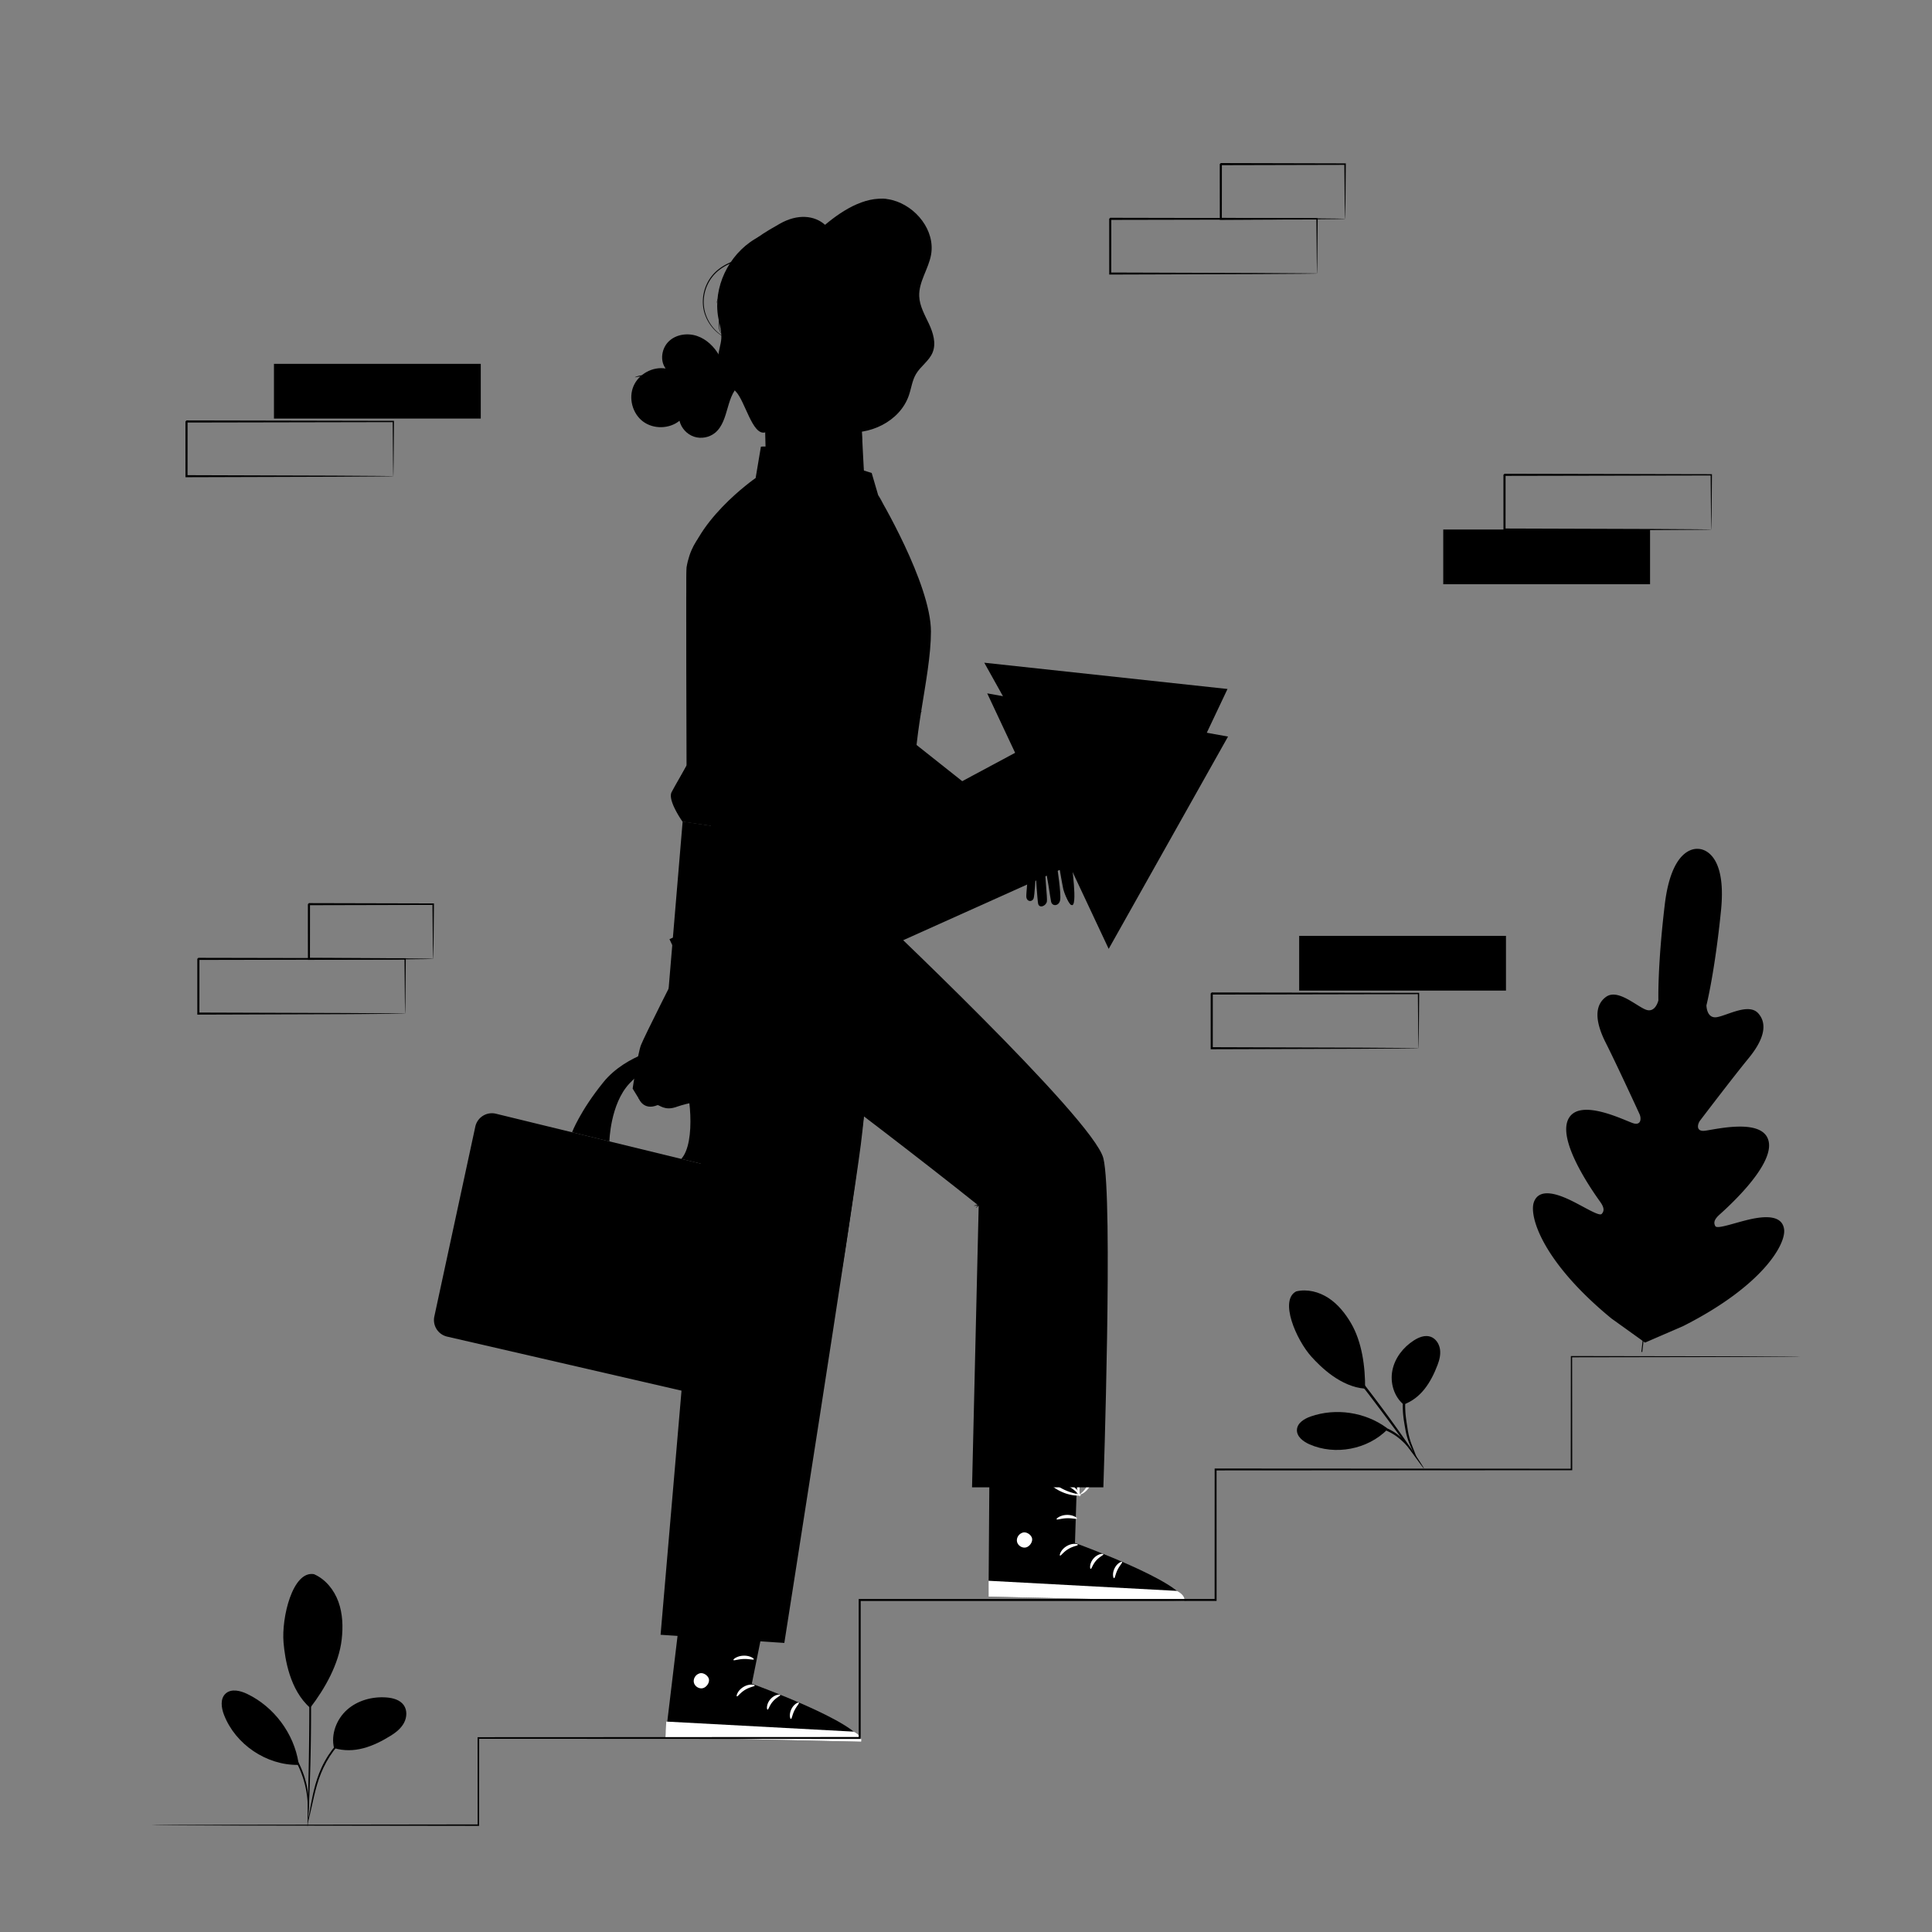 <?xml version="1.0" encoding="UTF-8"?>
<svg xmlns="http://www.w3.org/2000/svg" width="450" height="450" fill="none">
  <rect width="100%" height="100%" fill="#808080" stroke="none"/>
  <path d="M350.771 217.984h-48.168v12.744h48.168v-12.744z" fill="#EBEBEB" style="fill:color(display-p3 .922 .922 .922);fill-opacity:1"></path>
  <path d="M330.403 244.149a1.502 1.502 0 0 1-.015-.231l-.016-.653-.036-2.508-.082-9.35.149.15-48.165.096c.109-.109-.248.245.243-.245v3.26l-.001 3.216-.004 6.267-.24-.24 34.326.109 10.132.068 2.74.032.716.015c.162.004.249.009.253.014.005.006-.07.01-.223.016l-.687.015-2.688.031-10.077.069-34.493.109-.24.001v-.241l-.004-6.267-.001-3.216v-3.26c.492-.491.138-.136.249-.245 19.675.039 37.167.073 48.165.096h.15l-.001.149-.082 9.439-.036 2.474-.016.627c-.006.14-.011.209-.016.203z" fill="#E0E0E0" style="fill:color(display-p3 .878 .878 .878);fill-opacity:1"></path>
  <path d="M111.979 84.75H63.811v12.743h48.168V84.749z" fill="#F5F5F5" style="fill:color(display-p3 .961 .961 .961);fill-opacity:1"></path>
  <path d="M91.61 110.914a1.49 1.49 0 0 1-.014-.231l-.016-.653-.036-2.508-.082-9.35.149.15-48.165.096c.108-.11-.248.244.242-.245v3.259l-.001 3.216-.005 6.267-.24-.24 34.326.109 10.132.068 2.74.032.716.015c.164.005.25.01.255.015.005.006-.07.011-.223.016l-.688.015-2.688.031-10.077.069-34.493.109-.24.001v-.242l-.005-6.267v-6.475c.49-.491.137-.136.248-.246l48.165.097h.15v.15l-.083 9.437-.036 2.475-.016.627a.955.955 0 0 1-.014.203zM384.329 123.337h-48.168v12.742h48.168v-12.742z" fill="#E0E0E0" style="fill:color(display-p3 .878 .878 .878);fill-opacity:1"></path>
  <path d="M398.593 123.337a1.535 1.535 0 0 1-.015-.231l-.015-.654-.036-2.507-.083-9.349.149.149-48.165.096c.109-.109-.247.245.243-.245v3.259l-.001 3.216-.004 6.268-.241-.241a497351 497351 0 0 0 34.326.109l10.133.069 2.739.031.717.015c.163.004.248.009.253.015.006.005-.07.01-.223.015l-.687.015-2.688.032-10.076.068-34.494.109-.24.001v-.241a12473.9 12473.9 0 0 1-.004-6.268l-.001-3.215V110.594c.491-.492.137-.136.248-.246l48.165.096h.151l-.001.15-.083 9.438-.036 2.474-.015.627a.974.974 0 0 1-.016.204zM306.763 63.712a1.707 1.707 0 0 1-.015-.231 607.81 607.81 0 0 1-.015-.654l-.036-2.507-.083-9.35.149.15-48.165.096c.109-.109-.248.245.243-.245v3.259l-.001 3.216-.004 6.268-.24-.24 34.326.108 10.132.069 2.74.031.716.015c.162.004.249.01.253.015.006.005-.07.01-.223.015l-.688.016-2.688.031-10.076.068-34.494.11h-.24v-.241l-.004-6.268-.001-3.215V50.97c.491-.492.137-.136.248-.246l48.165.096h.151l-.001.15a33483.2 33483.2 0 0 1-.083 9.438l-.036 2.474-.015.627c-.005.139-.009.207-.015.203z" fill="#E0E0E0" style="fill:color(display-p3 .878 .878 .878);fill-opacity:1"></path>
  <path d="M313.294 50.969a1.309 1.309 0 0 1-.018-.242l-.019-.675-.044-2.555-.095-9.27.176.176-28.939.07c-.22.218.296-.3.243-.245v1.665l-.001 1.653-.001 3.243-.009 6.179-.233-.233 20.702.11 6.031.065 1.626.03c.372.01.571.019.581.029.01.01-.17.019-.526.029l-1.577.03c-1.438.015-3.457.036-5.978.064l-20.86.11-.233.002v-.235a57754.876 57754.876 0 0 1-.012-9.422l-.001-1.653V38.227c-.054.053.466-.466.247-.246l28.939.07h.178l-.002.176-.094 9.378-.044 2.515c-.013.569-.025.861-.037.849z" fill="#E0E0E0" style="fill:color(display-p3 .878 .878 .878);fill-opacity:1"></path>
  <path d="M94.367 236.083a1.512 1.512 0 0 1-.016-.232l-.015-.653-.036-2.508-.083-9.349.15.15-48.165.096c.11-.109-.247.245.243-.245v6.475l-.005 6.267-.24-.24 34.326.109 10.132.068 2.74.032.716.015c.162.004.247.009.253.015.005.005-.07.01-.223.015l-.688.015-2.688.032-10.077.068-34.493.109-.24.001v-.241l-.004-6.268V223.339c.49-.491.137-.135.248-.245l48.164.096h.15v.149l-.084 9.439-.035 2.474-.016.627c-.004.14-.009.208-.014.204z" fill="#EBEBEB" style="fill:color(display-p3 .922 .922 .922);fill-opacity:1"></path>
  <path d="M100.898 223.339a1.308 1.308 0 0 1-.018-.243l-.019-.675-.044-2.555-.095-9.27.176.177-28.938.069c-.221.219.296-.299.243-.244V213.916l-.002 3.244-.01 6.179-.232-.234 20.702.111 6.031.065 1.626.03c.371.01.57.019.58.028.01.01-.17.019-.526.029l-1.577.03-5.978.065-20.86.11-.233.001v-.235l-.01-6.178-.001-3.244-.001-1.652v-1.666c-.054.052.465-.466.248-.247l28.938.07.178.001-.002.176-.094 9.377-.044 2.516c-.015.568-.026.86-.038.847zM395.793 197.751s-6.315-1.489-8.035 12.939c-1.719 14.428-1.486 22.298-1.486 22.298s-.699 3.149-3.06 2.128c-2.361-1.02-6.493-4.858-9.152-2.914-2.757 2.016-2.506 5.829-.058 10.668 2.448 4.838 7.424 15.636 7.869 16.614.439.96.409 2.623-1.311 2.186-1.72-.438-12.855-6.326-15.332-.874-2.477 5.45 6.559 17.809 7.521 19.179.962 1.37.903 2.127.32 2.769-.583.642-4.139-1.69-7.374-3.235-3.236-1.545-7.258-2.77-8.424.495-1.166 3.265 1.982 13.875 18.042 27.078l7.843 5.631 8.901-3.849c18.546-9.398 23.924-19.07 23.496-22.51-.429-3.44-4.621-3.12-8.115-2.315-3.493.805-7.471 2.308-7.901 1.555-.43-.752-.322-1.505.915-2.633 1.236-1.129 12.742-11.228 11.508-17.087-1.234-5.859-13.381-2.531-15.155-2.478-1.774.053-1.442-1.577-.806-2.419.648-.858 7.851-10.316 11.293-14.507 3.441-4.191 4.515-7.859 2.261-10.426-2.173-2.475-7.04.373-9.567.856-2.526.482-2.525-2.743-2.525-2.743s1.938-7.631 3.395-22.087c1.457-14.457-5.194-14.342-5.194-14.342" fill="#EBEBEB" style="fill:color(display-p3 .922 .922 .922);fill-opacity:1"></path>
  <path d="M382.307 314.876c1.111-10.613 3.404-29.444 5.289-45.62 1.884-16.171 3.577-30.814 4.742-41.421l1.367-12.562.375-3.416.104-.887c.025-.2.046-.302.046-.302s0 .104-.015.305l-.076.89-.319 3.422c-.279 2.97-.714 7.266-1.272 12.573-1.113 10.612-2.771 25.261-4.655 41.432-1.885 16.177-4.211 35.002-5.377 45.608" fill="#E0E0E0" style="fill:color(display-p3 .878 .878 .878);fill-opacity:1"></path>
  <path d="M379.623 237.803c.017-.011.177.178.454.531.279.351.666.873 1.14 1.521a154.18 154.18 0 0 1 3.552 5.161l3.441 5.233 1.052 1.578c.25.372.381.583.364.596-.016.013-.179-.175-.459-.527a42.042 42.042 0 0 1-1.132-1.528c-.93-1.306-2.164-3.148-3.515-5.186l-3.477-5.206-1.06-1.574c-.248-.374-.376-.586-.36-.599zM390.518 252.277c-.049-.066 3.6-2.825 8.148-6.16 4.551-3.337 8.278-5.986 8.327-5.92.049.067-3.599 2.825-8.15 6.161-4.548 3.336-8.277 5.986-8.325 5.919zM386.504 276.985c-.007-.02.228-.117.657-.277l1.82-.664a152.747 152.747 0 0 0 5.959-2.298 148.868 148.868 0 0 0 5.852-2.562l1.76-.81c.417-.189.652-.285.662-.266.009.019-.208.149-.609.371-.402.221-.988.53-1.721.896a85.44 85.44 0 0 1-5.83 2.647 87.894 87.894 0 0 1-6.003 2.221c-.78.253-1.413.45-1.854.574-.441.127-.687.188-.693.168zM373.768 266.062c.014-.017.206.118.542.376l1.405 1.111c1.178.949 2.792 2.276 4.562 3.755a344.882 344.882 0 0 1 4.506 3.823l1.344 1.186c.313.285.48.45.466.466-.013.015-.205-.119-.541-.376l-1.404-1.112a333.933 333.933 0 0 1-4.563-3.756 345.868 345.868 0 0 1-4.506-3.822l-1.344-1.185c-.314-.285-.48-.45-.467-.466zM367.453 287.423c.014-.016.258.159.688.489l1.805 1.418a564.025 564.025 0 0 1 5.884 4.767 580.444 580.444 0 0 1 5.831 4.834c.703.603 1.29 1.104 1.745 1.493.407.357.627.562.613.578-.013.017-.257-.158-.687-.488l-1.806-1.419a580.522 580.522 0 0 1-5.886-4.767 586.85 586.85 0 0 1-5.829-4.835l-1.745-1.492c-.407-.356-.625-.562-.613-.578zM383.716 300.566c-.007-.02.286-.151.823-.372l2.278-.923a251.25 251.25 0 0 0 7.466-3.158 247.773 247.773 0 0 0 7.353-3.415l2.214-1.068c.524-.251.818-.38.828-.362.009.019-.267.183-.775.465a74.88 74.88 0 0 1-2.173 1.154 139.816 139.816 0 0 1-7.326 3.499 141.705 141.705 0 0 1-7.509 3.082c-.973.363-1.763.65-2.314.835-.55.188-.858.282-.865.263z" fill="#E0E0E0" style="fill:color(display-p3 .878 .878 .878);fill-opacity:1"></path>
  <path d="M301.921 300.788c2.558-.612 5.317.105 7.516 1.549s3.887 3.558 5.221 5.825c2.579 4.387 3.349 10.195 3.302 15.285-5.637-.414-10.315-5.009-12.542-7.488-3.519-3.921-7.499-13.143-3.497-15.171zM326.931 327.145c-2.261-1.875-3.195-5.096-2.614-7.977.579-2.881 2.533-5.384 5.01-6.964 1.145-.731 2.553-1.295 3.843-.869 1.206.398 2.015 1.61 2.221 2.864.206 1.254-.102 2.538-.557 3.724-1.559 4.067-3.814 7.717-7.903 9.222z" fill="#F5F5F5" style="fill:color(display-p3 .961 .961 .961);fill-opacity:1"></path>
  <path d="M329.929 339.524c-.063.026-.685-1.091-1.532-2.996-.424-.953-.802-2.169-1.045-3.526-.234-1.354-.524-2.839-.595-4.448-.175-3.208.53-6.118 1.459-8.001a12.05 12.05 0 0 1 1.303-2.11c.376-.45.604-.678.632-.655.083.062-.76 1.049-1.568 2.931-.809 1.871-1.427 4.686-1.258 7.807.068 1.551.339 3.037.544 4.382.213 1.345.533 2.509.903 3.47.741 1.921 1.239 3.112 1.157 3.146z" fill="#E0E0E0" style="fill:color(display-p3 .878 .878 .878);fill-opacity:1"></path>
  <path d="M305.573 307.543c.03-.025.439.423 1.153 1.252.713.83 1.729 2.045 2.971 3.556a442.019 442.019 0 0 1 9.494 11.987c3.624 4.75 6.783 9.141 9.001 12.366a153.287 153.287 0 0 1 2.583 3.848c.593.92.907 1.439.874 1.462-.032.022-.407-.455-1.055-1.335l-2.73-3.742a685.574 685.574 0 0 0-9.126-12.254l-9.355-12.081-2.829-3.668c-.662-.873-1.012-1.367-.981-1.391z" fill="#E0E0E0" style="fill:color(display-p3 .878 .878 .878);fill-opacity:1"></path>
  <path d="M322.961 332.56c-5-3.658-11.825-4.675-17.675-2.635-1.489.519-3.122 1.513-3.206 3.089-.083 1.577 1.444 2.743 2.889 3.383 6.011 2.665 13.604 1.217 18.213-3.472" fill="#F5F5F5" style="fill:color(display-p3 .961 .961 .961);fill-opacity:1"></path>
  <path d="M309.179 332.414c-.008-.039.296-.133.854-.27.556-.145 1.373-.301 2.389-.467 2.022-.28 4.923-.592 8.042.12 1.552.358 2.965.965 4.138 1.691 1.181.723 2.082 1.594 2.787 2.35.68.782 1.183 1.453 1.468 1.955.301.493.45.773.417.794-.094.065-.767-1.022-2.177-2.471-.725-.701-1.621-1.509-2.769-2.179a14.237 14.237 0 0 0-3.992-1.584c-3.002-.688-5.849-.452-7.864-.275-2.025.216-3.276.426-3.293.336z" fill="#E0E0E0" style="fill:color(display-p3 .878 .878 .878);fill-opacity:1"></path>
  <path d="M231.596 188.385s10.155 2.43 11.173 3.117c1.019.687 6.751 7.938 6.762 8.715.01.776 1.591 11.331.027 10.573-1.563-.757-2.569-8.148-2.569-8.148l-.775-.781s1.021 6.334.706 7.843c-.29 1.387-1.849 1.458-2.099.318-.249-1.14-.957-6.703-1.274-6.943-.317-.241.462 6.153.293 6.924-.228 1.039-1.745 1.634-2.03.512-.168-.661-.57-6.801-.57-6.801s-.252 5.056-.508 5.599c-.42.888-1.573.673-1.68-.369-.072-.716.396-4.383.297-5.342 0 0-.499-.761-2.438-.963-.904-.094-6.353-.085-7.257-3.051-.802-2.628-3.795-4.482-3.795-4.482l5.737-6.721z" fill="#B78876" style="fill:color(display-p3 .718 .533 .463);fill-opacity:1"></path>
  <path d="M249.527 210.779c-.049.034-.552-.547-1.102-1.655a11.278 11.278 0 0 1-.764-2.03c-.166-.792-.323-1.665-.49-2.583l-.34-1.953.047.109c-1.689-2.175-2.855-3.793-2.769-3.863.086-.071 1.399 1.431 3.142 3.572l.035.043.013.067.359 1.93.447 2.565c.183.769.416 1.444.641 2 .451 1.112.845 1.757.781 1.798z" fill="#AA6550" style="fill:color(display-p3 .667 .396 .314);fill-opacity:1"></path>
  <path d="M233.883 191.959c-.366.795.103 1.75.766 2.32.663.572 1.5.901 2.203 1.423 2.099 1.561 2.723 4.6 4.896 6.058.303.204.74.359 1.003.106.244-.234.148-.636.034-.954l-2.906-8.165" fill="#B78876" style="fill:color(display-p3 .718 .533 .463);fill-opacity:1"></path>
  <path d="M239.879 192.747c.032-.012.174.292.405.85.23.559.548 1.373.931 2.382l1.321 3.553.376 1.029c.093.336.365.732.146 1.291-.122.274-.464.421-.722.387a1.504 1.504 0 0 1-.668-.238 5.667 5.667 0 0 1-.977-.823c-1.175-1.258-1.8-2.734-2.622-3.863-.403-.57-.841-1.065-1.324-1.435-.483-.372-1.01-.641-1.471-.941-.957-.56-1.514-1.41-1.579-2.044-.083-.647.182-.955.19-.935.048.013-.134.332-.001.899.126.568.636 1.28 1.574 1.783.454.271.996.522 1.533.91.537.388 1.018.91 1.448 1.498.872 1.163 1.519 2.629 2.611 3.788.267.29.576.536.879.748.301.195.635.231.699.048.101-.188-.032-.564-.16-.912l-.36-1.035-1.221-3.589a95.586 95.586 0 0 1-.783-2.433c-.177-.582-.258-.907-.225-.918z" fill="#AA6550" style="fill:color(display-p3 .667 .396 .314);fill-opacity:1"></path>
  <path d="m206.944 185.137 20.907 11.617 4.666-8.146-28.148-22.318 2.575 18.847z" fill="#B78876" style="fill:color(display-p3 .718 .533 .463);fill-opacity:1"></path>
  <path d="m159.424 216.639 80.498-43.16-10.668-19.122 56.657 6.12-24.276 51.272-10.454-18.74-80.775 43.314-10.982-19.684z" fill="#FFE1E1" style="fill:color(display-p3 1 .884 .883);fill-opacity:1"></path>
  <path d="m155.931 218.749 83.316-37.431-9.306-19.821 56.091 10.063-27.798 49.451-9.12-19.425-83.603 37.566-9.58-20.403z" fill="#578BF9" style="fill:color(display-p3 .341 .545 .977);fill-opacity:1"></path>
  <path d="m159.294 368.687-4.313 35.992 45.614 1.006c-.173-4.361-25.48-13.513-25.48-13.513l4.832-23.97-20.653.485z" fill="#000" style="fill:#000;fill-opacity:1"></path>
  <path d="M162.95 389.775c-.889.222-1.519 1.2-1.334 2.096.185.895 1.176 1.547 2.068 1.341.892-.206 1.686-1.357 1.401-2.227-.285-.869-1.49-1.57-2.305-1.156M154.982 404.679l.205-3.691 43.657 2.345s2.012.928 1.752 2.353l-45.614-1.007zM175.794 392.601c-.012.222-1.128.298-2.239.99-1.13.663-1.715 1.614-1.918 1.521-.204-.047.157-1.371 1.517-2.185 1.352-.825 2.693-.53 2.64-.326zM181.725 394.803c.046.217-.927.574-1.702 1.498-.804.902-1.017 1.916-1.239 1.901-.21.031-.336-1.277.652-2.408.976-1.14 2.289-1.203 2.289-.991zM184.226 400.366c-.203.043-.489-1.076.109-2.283.59-1.211 1.651-1.668 1.741-1.481.121.186-.569.824-1.044 1.823-.501.987-.584 1.924-.806 1.941zM175.572 386.487c-.098.201-1.112-.129-2.373-.071-1.262.032-2.251.433-2.363.239-.125-.164.849-.966 2.335-1.013 1.484-.06 2.515.672 2.401.845zM176.5 381.032c.001.092-.883.211-2.284-.062a10.254 10.254 0 0 1-2.374-.787 10.701 10.701 0 0 1-1.297-.724c-.207-.14-.454-.282-.679-.552-.242-.237-.369-.831-.076-1.186.241-.346.657-.488.986-.488.337-.003.608.07.854.138a8.07 8.07 0 0 1 3.487 1.947c1.038 1.002 1.381 1.842 1.303 1.883-.102.071-.602-.637-1.662-1.469a9.106 9.106 0 0 0-2.013-1.193 8.593 8.593 0 0 0-1.304-.433c-.48-.138-.891-.15-1.019.062-.047.081-.053.114.045.257.101.132.294.264.498.403.398.272.799.509 1.193.716.787.413 1.542.699 2.19.895 1.3.393 2.159.473 2.152.593z" fill="#fff" style="fill:#fff;fill-opacity:1"></path>
  <path d="M176.203 381.345c-.08.033-.505-.775-.555-2.218a7.409 7.409 0 0 1 .977-3.867c.277-.444.616-1.04 1.482-1.12.452-.007.819.354.941.658.144.311.168.577.216.842a5.041 5.041 0 0 1-.032 1.537 5.237 5.237 0 0 1-1.026 2.337c-.917 1.162-1.852 1.407-1.869 1.331-.072-.114.714-.526 1.42-1.646a5.231 5.231 0 0 0 .769-2.13 4.681 4.681 0 0 0-.014-1.32c-.061-.486-.234-.881-.416-.835-.227-.009-.62.348-.816.73a7.51 7.51 0 0 0-.592 1.225 8.202 8.202 0 0 0-.491 2.268c-.092 1.338.128 2.177.006 2.208z" fill="#fff" style="fill:#fff;fill-opacity:1"></path>
  <path d="m230.51 335.294-.26 36.599 45.614 1.007c-.173-4.361-25.48-13.513-25.48-13.513l.778-24.578-20.652.485z" fill="#000" style="fill:#000;fill-opacity:1"></path>
  <path d="M238.218 356.989c-.888.223-1.519 1.201-1.333 2.097.185.895 1.176 1.547 2.068 1.341.892-.207 1.685-1.358 1.4-2.227-.284-.869-1.489-1.571-2.306-1.157M230.25 371.893v-3.701l43.863 2.356s2.011.928 1.751 2.353l-45.614-1.008zM251.062 359.814c-.011.223-1.127.299-2.239.991-1.129.663-1.715 1.614-1.918 1.521-.204-.047.156-1.371 1.517-2.184 1.352-.826 2.693-.53 2.64-.328zM256.994 362.017c.047.217-.927.574-1.703 1.498-.803.902-1.017 1.916-1.238 1.901-.21.031-.337-1.277.651-2.408.978-1.139 2.29-1.204 2.29-.991zM259.496 367.581c-.204.043-.49-1.077.109-2.283.589-1.211 1.65-1.668 1.74-1.481.122.185-.568.824-1.044 1.822-.499.987-.584 1.925-.805 1.942zM250.841 353.701c-.097.201-1.113-.129-2.374-.071-1.262.032-2.251.433-2.363.239-.125-.164.849-.966 2.335-1.013 1.486-.059 2.515.673 2.402.845zM251.769 348.247c.001.092-.883.21-2.284-.062a10.293 10.293 0 0 1-2.375-.787 10.701 10.701 0 0 1-1.297-.724c-.207-.14-.453-.282-.678-.553-.242-.238-.369-.831-.077-1.186.242-.346.657-.487.987-.488.336-.004.607.07.854.137a8.028 8.028 0 0 1 3.486 1.947c1.038 1.002 1.381 1.842 1.304 1.883-.103.071-.602-.637-1.663-1.469a9.12 9.12 0 0 0-2.012-1.193 8.58 8.58 0 0 0-1.303-.433c-.481-.138-.892-.15-1.02.062-.047.081-.053.114.045.257.102.132.294.264.499.403.397.272.799.509 1.192.716.788.413 1.543.699 2.191.895 1.298.394 2.157.474 2.151.595z" fill="#fff" style="fill:#fff;fill-opacity:1"></path>
  <path d="M251.473 348.559c-.081.032-.505-.775-.556-2.218a7.412 7.412 0 0 1 .978-3.867c.277-.444.616-1.04 1.482-1.12.452-.008.819.353.94.658.144.311.169.576.217.842a5.248 5.248 0 0 1-1.057 3.874c-.917 1.161-1.852 1.407-1.869 1.331-.072-.114.713-.526 1.42-1.646a5.246 5.246 0 0 0 .768-2.13 4.717 4.717 0 0 0-.013-1.32c-.061-.486-.234-.881-.417-.835-.227-.009-.62.348-.815.73a7.458 7.458 0 0 0-.592 1.224 8.185 8.185 0 0 0-.492 2.268c-.093 1.34.128 2.178.006 2.209z" fill="#fff" style="fill:#fff;fill-opacity:1"></path>
  <path d="M205.747 207.85c-.328 1.643-3.284 43.349-5.254 58.783-1.97 15.435-17.808 116.037-17.808 116.037l-28.823-1.896s9.194-106.917 9.851-115.783c.657-8.867-5.983-43.677-2.992-52.872 2.992-9.195 7.839-12.921 7.839-12.921l16.499-5.469 20.689 2.956v11.165h-.001z" fill="#022061" style="fill:color(display-p3 .008 .126 .38);fill-opacity:1"></path>
  <path d="M256.996 346.433s2.298-67.457 0-76.652c-2.299-9.194-54.86-58.646-54.86-58.646l-7.758 43.677s19.314 14.6 33.579 26.018l-1.55 65.604h30.589v-.001z" fill="#022061" style="fill:color(display-p3 .008 .126 .38);fill-opacity:1"></path>
  <path d="M205.473 214.3c.009.001.011.076.009.225l-.021.658-.13 2.529c-.118 2.196-.342 5.37-.662 9.288-.638 7.837-1.718 18.647-3.174 30.555-1.449 11.912-2.963 22.67-4.153 30.441a585.513 585.513 0 0 1-1.47 9.194l-.439 2.493-.126.646c-.031.145-.051.219-.058.218-.009-.001-.004-.078.011-.225l.08-.654.353-2.506 1.322-9.214a1561.592 1561.592 0 0 0 4.016-30.45c1.454-11.903 2.587-22.702 3.308-30.527.363-3.912.638-7.081.811-9.273l.218-2.522.069-.655c.015-.146.028-.221.036-.221zM244.031 271.126c.026.066-.983.506-2.584 1.272a70.998 70.998 0 0 0-6.094 3.285 70.453 70.453 0 0 0-5.724 3.895c-1.418 1.067-2.272 1.761-2.32 1.707-.021-.024.168-.227.529-.571.358-.348.899-.827 1.585-1.396a48.664 48.664 0 0 1 5.687-4.035 48.963 48.963 0 0 1 6.201-3.188 29.507 29.507 0 0 1 1.971-.764c.471-.161.738-.236.749-.205z" fill="#455A64" style="fill:color(display-p3 .271 .353 .392);fill-opacity:1"></path>
  <path d="M248.443 277.752c.005.066-1.206.222-3.165.464-1.957.241-4.66.581-7.638 1.006-2.979.428-5.667.863-7.615 1.182-1.947.318-3.153.509-3.167.444-.006-.032.287-.122.823-.257a59.032 59.032 0 0 1 2.283-.513c1.935-.402 4.622-.89 7.608-1.319 2.986-.428 5.702-.715 7.671-.872.985-.079 1.783-.13 2.336-.15.554-.021.86-.018.864.015z" fill="#455A64" style="fill:color(display-p3 .271 .353 .392);fill-opacity:1"></path>
  <path d="M167.514 82.786c-1.156-2.029-2.936-3.771-5.145-4.526-2.21-.756-4.857-.392-6.555 1.21-1.698 1.604-2.162 4.48-.779 6.362-3.02-.498-6.267 1.28-7.473 4.092-1.206 2.813-.256 6.391 2.187 8.235 2.443 1.844 6.144 1.777 8.518-.154.402 1.704 1.731 3.159 3.393 3.711 1.661.552 3.597.183 4.938-.942 3.39-2.844 2.38-9.156 6.182-11.42M172.559 59.705c1.007-3.113 6.18-5.93 9.017-7.56 4.241-2.439 8.175-1.95 10.597.219 4.38-3.676 10.145-7.204 15.677-5.758 5.533 1.445 10.019 7.109 9.011 12.737-.594 3.316-2.891 6.29-2.757 9.656.092 2.294 1.306 4.365 2.275 6.448.968 2.082 1.713 4.508.85 6.636-.803 1.98-2.808 3.216-3.887 5.06-.879 1.502-1.083 3.293-1.645 4.94-2.085 6.105-9.29 9.526-15.651 8.453-6.36-1.072-11.656-5.859-14.659-11.567-3.005-5.71-3.998-12.26-4.347-18.702" fill="#000" style="fill:#000;fill-opacity:1"></path>
  <path d="m177.312 64.12 1.269 50.888 22.828-2.105a841.706 841.706 0 0 1-.668-12.719s7.891-1.838 8.872-12.352c.503-5.388-.37-14.215-1.286-21.23-.766-5.88-6.272-9.94-12.117-8.938" fill="#B78876" style="fill:color(display-p3 .718 .533 .463);fill-opacity:1"></path>
  <path d="M200.675 100.05s-6.972.904-14.176-2.819c0 0 3.942 7.006 14.295 5.36l-.119-2.541z" fill="#AA6550" style="fill:color(display-p3 .667 .396 .314);fill-opacity:1"></path>
  <path d="M193.15 68.176c-.117.4-1.563.307-3.235.619-1.679.278-3.005.86-3.251.524-.111-.161.103-.544.627-.958.521-.412 1.367-.827 2.371-1.005 1.004-.176 1.94-.075 2.57.135.636.209.966.495.918.685zM205.317 67.181c-.232.342-1.243.068-2.434.129-1.192.019-2.182.36-2.437.035-.112-.16.025-.496.445-.833.414-.336 1.124-.635 1.943-.663.819-.027 1.547.224 1.981.531.443.308.603.635.502.801z" fill="#263238" style="fill:color(display-p3 .149 .196 .22);fill-opacity:1"></path>
  <path d="M193.917 79.905a.382.382 0 1 1-.763 0 .382.382 0 0 1 .763 0zM204.7 78.037a.382.382 0 1 1-.763 0 .382.382 0 0 1 .763 0zM206.805 79.03a.382.382 0 1 1-.763 0 .382.382 0 0 1 .763 0zM207.447 77.436a.382.382 0 1 1-.764 0 .382.382 0 0 1 .764 0zM192.173 81.589a.382.382 0 1 1-.763 0 .382.382 0 0 1 .763 0zM190.743 80.055a.382.382 0 1 1-.764 0 .382.382 0 0 1 .764 0z" fill="#AA6550" style="fill:color(display-p3 .667 .396 .314);fill-opacity:1"></path>
  <path d="M195.668 56.044c-.939 8.29-6.814 18.497-14.769 21.01-7.551-1.764-2.234 5.819-2.169 11.693.062 5.461 2.97 9.2-.569 11.984-2.923.704-4.61-7.306-6.783-9.543-2.172-2.237-4.251-4.996-4.09-8.11.075-1.456.644-2.852.724-4.307.089-1.616-.427-3.194-.713-4.786-1.268-7.045 2.385-14.62 8.522-18.305 6.136-3.684 14.328-3.433 20.414.334" fill="#000" style="fill:#000;fill-opacity:1"></path>
  <path d="M168.257 77.988c-.007.005-.096-.095-.261-.293a3 3 0 0 1-.482-1.017c-.282-.95-.15-2.45.605-4.037.357-.8.934-1.604 1.659-2.328a15.855 15.855 0 0 1 2.498-2.125 13.272 13.272 0 0 1 3.242-1.625c1.19-.405 2.451-.722 3.737-1.044 1.287-.323 2.541-.64 3.717-1.052a23.192 23.192 0 0 0 3.289-1.428 24.465 24.465 0 0 0 4.963-3.491 24.803 24.803 0 0 0 2.791-3.006c.304-.378.522-.686.675-.892.152-.206.235-.312.243-.307.007.004-.063.12-.203.334-.139.215-.346.532-.641.92a22.787 22.787 0 0 1-2.75 3.074 23.953 23.953 0 0 1-4.974 3.561 22.997 22.997 0 0 1-3.316 1.456c-1.186.419-2.448.74-3.734 1.062-1.287.323-2.542.637-3.722 1.034a13.16 13.16 0 0 0-3.193 1.585 15.856 15.856 0 0 0-2.479 2.081c-.728.717-1.284 1.477-1.649 2.263-.76 1.548-.914 3.011-.667 3.94.228.947.697 1.311.652 1.335z" fill="#000" style="fill:#000;fill-opacity:1"></path>
  <path d="M194.932 55.344c.006.006-.069.097-.215.263-.146.17-.37.409-.662.715a28.783 28.783 0 0 1-2.648 2.412c-1.188.931-2.674 1.995-4.549 2.746-.939.376-1.973.606-3.039.822-1.068.214-2.182.382-3.321.554-2.277.337-4.446.692-6.328 1.33-1.876.644-3.452 1.55-4.58 2.534-1.138.979-1.839 1.999-2.211 2.748-.18.38-.314.677-.381.888-.079.208-.124.316-.131.315-.008-.003.022-.116.086-.33.054-.218.174-.524.343-.913.35-.772 1.042-1.825 2.183-2.834 1.133-1.017 2.723-1.952 4.62-2.616 1.903-.658 4.086-1.02 6.363-1.358 1.139-.172 2.25-.337 3.312-.546 1.062-.213 2.084-.435 3.004-.798 1.847-.726 3.332-1.765 4.525-2.674a33.22 33.22 0 0 0 2.686-2.346l.693-.681c.158-.157.243-.236.25-.23z" fill="#455A64" style="fill:color(display-p3 .271 .353 .392);fill-opacity:1"></path>
  <path d="M206.585 46.269c.005.054-.896.084-2.284.453-.346.095-.723.202-1.116.358-.4.131-.806.328-1.238.52-.847.423-1.742.961-2.603 1.636a15.353 15.353 0 0 0-2.181 2.166c-.286.377-.569.728-.788 1.09-.241.346-.43.69-.6 1.006-.673 1.268-.907 2.138-.958 2.12-.016-.004.042-.22.159-.608.054-.196.131-.432.248-.696.112-.266.223-.576.4-.895.163-.325.347-.678.585-1.035.215-.37.496-.731.782-1.12a14.613 14.613 0 0 1 2.205-2.216 14.61 14.61 0 0 1 2.656-1.647c.442-.19.857-.383 1.268-.51.401-.15.787-.249 1.141-.334.349-.101.678-.138.961-.188.284-.054.531-.075.734-.085.405-.025.628-.032.629-.015zM213.973 85.89a.401.401 0 0 1 .068-.092l.219-.255c.191-.224.478-.55.808-1.002.32-.45.711-1.028.921-1.785a3.16 3.16 0 0 0 .096-1.235 3.489 3.489 0 0 0-.471-1.306c-.495-.858-1.309-1.608-2.054-2.533a14.605 14.605 0 0 1-1.959-3.232 14.71 14.71 0 0 1-1.136-4.019c-.196-1.445-.132-2.95-.111-4.475.021-1.523-.019-3.023-.405-4.399-.381-1.373-1.107-2.584-1.987-3.55a8.901 8.901 0 0 0-2.987-2.17 8.465 8.465 0 0 0-3.141-.724 9.251 9.251 0 0 0-5.653 1.663l-.272.195a.503.503 0 0 1-.098.06s.44-.453 1.428-.999a9.133 9.133 0 0 1 4.602-1.087 8.565 8.565 0 0 1 3.214.711 9.05 9.05 0 0 1 3.07 2.203 8.99 8.99 0 0 1 2.05 3.636c.398 1.412.439 2.936.418 4.464-.021 1.53-.085 3.022.104 4.442.184 1.419.58 2.755 1.106 3.96a14.564 14.564 0 0 0 1.912 3.197c.724.915 1.542 1.679 2.046 2.573.256.44.419.912.475 1.371a3.28 3.28 0 0 1-.118 1.29c-.231.781-.641 1.358-.975 1.805-.344.447-.644.765-.847.979l-.236.239a.465.465 0 0 1-.087.075z" fill="#455A64" style="fill:color(display-p3 .271 .353 .392);fill-opacity:1"></path>
  <path d="M168.801 78.573a.481.481 0 0 1-.113-.05l-.318-.168a8.434 8.434 0 0 1-1.141-.787 9.625 9.625 0 0 1-2.949-4.11c-.778-2.006-.865-4.8.396-7.4a9.404 9.404 0 0 1 2.831-3.449c1.242-.948 2.729-1.637 4.306-2.108 1.581-.473 3.178-.717 4.718-.86 1.541-.147 3.03-.214 4.444-.313 1.413-.1 2.753-.228 3.991-.447a17.982 17.982 0 0 0 3.365-.912c2.001-.762 3.41-1.825 4.245-2.672a10.517 10.517 0 0 0 1.097-1.341.503.503 0 0 1 .079-.096s-.294.609-1.109 1.5c-.822.876-2.236 1.975-4.251 2.766a17.883 17.883 0 0 1-3.391.949c-1.247.23-2.594.367-4.01.472-2.823.225-5.977.247-9.109 1.182-1.556.465-3.016 1.14-4.233 2.065a9.22 9.22 0 0 0-2.774 3.358c-1.244 2.538-1.18 5.27-.435 7.247a9.714 9.714 0 0 0 2.848 4.096c.453.39.842.646 1.106.817l.305.189c.069.045.104.069.102.072z" fill="#000" style="fill:#000;fill-opacity:1"></path>
  <path d="M206.203 74.3c.062.701-.481 1.332-1.212 1.41-.73.079-1.373-.425-1.435-1.126-.062-.701.48-1.333 1.21-1.411.73-.079 1.374.426 1.437 1.127zM206.02 72.223c-.156.182-1.203-.51-2.635-.43-1.431.06-2.443.851-2.608.685-.08-.074.071-.396.512-.753.432-.356 1.183-.72 2.076-.763.892-.042 1.659.246 2.109.56.458.313.623.62.546.701zM192.067 75.577c.062.701-.48 1.332-1.212 1.41-.73.079-1.374-.425-1.436-1.126-.062-.701.481-1.333 1.211-1.411.732-.079 1.375.426 1.437 1.127zM192.038 72.994c-.155.182-1.205-.51-2.635-.43-1.431.06-2.442.852-2.608.684-.08-.074.069-.395.511-.753.433-.356 1.184-.72 2.076-.763.892-.043 1.66.245 2.109.559.457.316.624.621.547.703zM197.72 84.11c-.011-.082.871-.282 2.303-.543.364-.057.706-.149.754-.402.072-.269-.101-.655-.301-1.07l-1.23-2.728c-1.711-3.884-2.971-7.086-2.815-7.154.158-.067 1.672 3.026 3.385 6.91L201 81.87c.162.408.424.867.267 1.425-.084.278-.342.491-.573.567-.231.084-.436.099-.617.119-1.447.156-2.348.21-2.357.13z" fill="#263238" style="fill:color(display-p3 .149 .196 .22);fill-opacity:1"></path>
  <path d="M197.297 87.593c-.551-.654-1.474-.98-2.365-.836-.617.1-1.23.433-1.58.96-.351.525-.391 1.248-.022 1.712.414.523 1.229.606 1.902.376.673-.23 1.238-.712 1.772-1.19.148-.132.299-.27.387-.446.088-.174.097-.398-.03-.532" fill="#AA6550" style="fill:color(display-p3 .667 .396 .314);fill-opacity:1"></path>
  <path d="M193.558 85.324c.233-.026.318 1.528 1.707 2.56 1.387 1.036 3.034.774 3.058.991.027.096-.353.321-1.051.377a3.872 3.872 0 0 1-2.548-.739c-.848-.633-1.245-1.517-1.331-2.153-.095-.645.058-1.04.165-1.036z" fill="#263238" style="fill:color(display-p3 .149 .196 .22);fill-opacity:1"></path>
  <path d="M179.556 77.108c-.168-.082-6.836-2.343-6.91 4.555-.074 6.898 6.867 5.55 6.881 5.352.014-.198.029-9.907.029-9.907z" fill="#B78876" style="fill:color(display-p3 .718 .533 .463);fill-opacity:1"></path>
  <path d="M177.449 84.38c-.03-.023-.122.082-.325.173-.199.088-.54.148-.899.009-.725-.275-1.327-1.438-1.347-2.682a3.963 3.963 0 0 1 .355-1.717c.216-.502.546-.852.913-.913a.612.612 0 0 1 .706.337c.09.193.045.331.082.343.019.018.149-.114.096-.4a.768.768 0 0 0-.266-.435.906.906 0 0 0-.663-.182c-.532.031-1.016.515-1.266 1.055a4.077 4.077 0 0 0-.437 1.918c.029 1.39.727 2.7 1.72 2.998.485.132.89-.01 1.101-.17.215-.168.254-.322.23-.335z" fill="#AA6550" style="fill:color(display-p3 .667 .396 .314);fill-opacity:1"></path>
  <path d="M171.745 90.443c-.063.093-1.932-1.7-2.974-4.637-1.072-2.929-.775-5.5-.667-5.47.15-.006.071 2.487 1.108 5.31 1.001 2.837 2.653 4.706 2.533 4.797zM176.005 111.336s-15.406 10.658-16.063 22.152c-.657 11.494 8.696 45.463 8.696 45.463s-4.926 15.762-2.628 19.046c2.299 3.284 15.763-.657 25.615 1.642 9.853 2.299 16.091 4.926 19.047 1.97 2.956-2.956 3.941-4.926 2.627-16.748-1.314-11.822 3.537-26.893 3.537-37.766 0-11.172-12.287-31.745-12.287-31.745l-1.515-5.184s-20.878-6.782-25.804-6.125l-1.225 7.295z" fill="#578BF9" style="fill:color(display-p3 .341 .545 .977);fill-opacity:1"></path>
  <path d="M159.909 132.155c-.169.999 0 46.157 0 46.157l-3.31 6.206c-.314 2.16.833 4.404 2.505 6.679l17.77 2.533 5.971-7.619-5.346-8.503 9.93-37.642s3.682-7.608-1.473-14.482c-5.156-6.873-23.398-9.017-26.047 6.671z" fill="#578BF9" style="fill:color(display-p3 .341 .545 .977);fill-opacity:1"></path>
  <path d="M184.236 129.275c-.079.045-.631-1.159-2.007-2.738-1.351-1.572-3.659-3.465-6.696-4.438-3.038-.969-6.016-.765-8.029-.27-2.036.487-3.185 1.148-3.223 1.065-.014-.024.258-.21.786-.484.528-.275 1.325-.613 2.354-.903 2.036-.589 5.111-.858 8.255.145 3.142 1.007 5.491 3.01 6.806 4.671.669.833 1.123 1.571 1.394 2.101.272.53.386.839.36.851zM161.658 175.467c.011.006-.035.111-.131.308l-.443.863-1.725 3.212c-.729 1.369-1.691 3.038-2.651 4.904-.278.93.202 2.076.676 3.122a23.203 23.203 0 0 0 1.897 3.195l-.145-.088 11.569 1.628 4.501.643-.133.021c1.678-.695 3.356-1.042 4.784-1.774.174-.09.336-.195.464-.307.14-.127.286-.28.425-.418.281-.285.552-.57.807-.862.508-.582.945-1.198 1.236-1.856a4.143 4.143 0 0 0 .342-2.031c-.068-.671-.29-1.304-.585-1.873-.608-1.138-1.44-2.042-2.218-2.822-1.607-1.525-2.857-2.875-3.371-4.024a5.168 5.168 0 0 1-.448-1.352c-.047-.321-.05-.49-.038-.492.051-.013.063.69.635 1.769.547 1.097 1.793 2.376 3.436 3.879.802.777 1.669 1.683 2.325 2.871.318.595.568 1.271.649 2.006a4.525 4.525 0 0 1-.351 2.229c-.31.715-.768 1.369-1.289 1.974a19.43 19.43 0 0 1-.819.886c-.145.146-.277.287-.437.435a2.701 2.701 0 0 1-.551.375c-1.505.779-3.22 1.142-4.795 1.801l-.071.03-.063-.009-4.501-.638-11.564-1.667-.093-.014-.052-.074a23.529 23.529 0 0 1-1.907-3.276 11.16 11.16 0 0 1-.625-1.673c-.133-.566-.23-1.167-.027-1.745 1.024-1.94 1.988-3.532 2.759-4.904.764-1.316 1.38-2.375 1.834-3.154l.502-.829c.116-.182.182-.276.192-.269z" fill="#263238" style="fill:color(display-p3 .149 .196 .22);fill-opacity:1"></path>
  <path d="M175.171 167.872c.038-.036.592.45 1.294 1.407.702.951 1.511 2.405 2.03 4.146.514 1.745.628 3.403.558 4.584-.067 1.185-.265 1.894-.318 1.885-.155-.004.345-2.932-.69-6.335-.986-3.416-3.002-5.598-2.874-5.687z" fill="#263238" style="fill:color(display-p3 .149 .196 .22);fill-opacity:1"></path>
  <path d="M186.12 141.76c.032.005-.02.47-.14 1.305-.119.835-.318 2.039-.584 3.524a200.019 200.019 0 0 1-2.449 11.529 199.008 199.008 0 0 1-3.118 11.368 104.839 104.839 0 0 1-1.099 3.4c-.276.797-.442 1.233-.474 1.223-.031-.01.077-.465.3-1.277.249-.897.569-2.052.956-3.438.808-2.902 1.892-6.92 2.979-11.386a361.46 361.46 0 0 0 2.58-11.482l.73-3.493c.175-.826.288-1.278.319-1.273zM204.55 115.352c.013.014-.109.068-.123.286-.02.21.043.53.164.933.119.404.3.892.5 1.473.1.291.205.604.295.949.043.174.084.355.099.554.002.183.042.457-.23.645l-.133.092-.063-.168c-.986-2.636-2.937-6.094-5.359-9.988l.384-.03a67.948 67.948 0 0 0-3.904 12.231l-.063.287-.264-.127c-5.826-2.783-10.795-5.626-14.276-7.793a114.478 114.478 0 0 1-4.056-2.627l-1.069-.748c-.24-.176-.362-.273-.353-.285.008-.013.145.06.402.212l1.112.679a279.8 279.8 0 0 0 4.125 2.503c3.517 2.092 8.5 4.877 14.315 7.639l-.328.16a65.462 65.462 0 0 1 3.958-12.304l.168-.384.216.353c2.406 3.934 4.311 7.422 5.25 10.133l-.195-.077c.082-.035.115-.22.102-.389a3.293 3.293 0 0 0-.078-.513c-.076-.334-.17-.648-.26-.94-.18-.584-.34-1.084-.439-1.501-.099-.416-.143-.753-.096-.982.045-.242.206-.286.199-.273z" fill="#263238" style="fill:color(display-p3 .149 .196 .22);fill-opacity:1"></path>
  <path d="M199.915 110.326c.007-.003.047.07.119.217l.308.654 1.14 2.538c.969 2.212 2.372 5.416 3.897 9.462 1.515 4.044 3.172 8.947 4.222 14.585.526 2.814.891 5.813.931 8.935.06 3.123-.235 6.354-.733 9.615-.478 3.266-1.071 6.429-1.438 9.505-.378 3.072-.54 6.065-.296 8.893.237 2.829.791 5.488 1.222 7.992.441 2.503.773 4.861.812 7.037.026 2.174-.237 4.142-.693 5.808-.464 1.666-1.106 3.028-1.774 4.045a11.485 11.485 0 0 1-1.804 2.128c-.243.208-.437.356-.565.458-.129.1-.197.147-.202.141-.057-.052 1.124-.79 2.417-2.825 1.283-2.017 2.411-5.445 2.29-9.749-.059-2.146-.406-4.483-.862-6.976-.447-2.495-1.018-5.159-1.27-8.023-.259-2.866-.104-5.894.27-8.985.363-3.096.953-6.264 1.43-9.518.496-3.252.79-6.447.737-9.54-.033-3.093-.387-6.067-.897-8.865-1.019-5.602-2.635-10.498-4.109-14.546-1.481-4.051-2.837-7.273-3.754-9.507l-1.058-2.572c-.108-.276-.196-.497-.266-.673-.055-.151-.081-.231-.074-.234z" fill="#263238" style="fill:color(display-p3 .149 .196 .22);fill-opacity:1"></path>
  <path d="M184.991 176.411c-1.279-9.061 3.008-19.529-.097-28.138-1.851 7.224-2.726 13.563-4.883 19.599-1.096 3.064-1.322 6.011-1.43 5.629-.404-1.428.193 6.095.193 6.095s3.02 2.935 3.414 3.635c1.121 1.994.947 5.053-.367 6.926-1.258 1.792-5.299 2.398-7.281 3.326l-.935 5.013c5.766 1.497 12.425-4.414 13.181-10.322.508-3.954-1.237-7.815-1.795-11.763zM193.687 121.297l2.34 1.327a59.74 59.74 0 0 1 3.488-12.48c2.223 3.084 4.557 6.551 5.845 10.127 0-.626-.844-4.682-.81-4.92 1.589 2.039 2.064 5.01.725 7.219a18.941 18.941 0 0 1-5.056-7.619l-1.184 8.065c-.16 1.093-.496 2.398-1.554 2.712-.682.203-1.402-.111-2.038-.43a52.856 52.856 0 0 1-15.401-11.687l13.645 7.686z" fill="#000" style="fill:#000;fill-opacity:1" opacity=".37"></path>
  <path d="M213.484 187.74c.033-.004.099.274.189.779.09.506.205 1.241.306 2.156.181 1.811.369 4.45-.581 7.171-.477 1.346-1.204 2.542-2.096 3.418a7.261 7.261 0 0 1-2.785 1.73c-.895.292-1.667.338-2.186.295-.521-.041-.794-.141-.79-.163-.003-.099 1.17.198 2.866-.444a7.33 7.33 0 0 0 2.589-1.722c.823-.841 1.504-1.982 1.962-3.27.913-2.606.79-5.181.693-6.987-.126-1.822-.238-2.955-.167-2.963z" fill="#263238" style="fill:color(display-p3 .149 .196 .22);fill-opacity:1"></path>
  <path d="M155.491 243.802s-9.549 1.591-14.96 8.276c-5.412 6.684-7.29 11.651-7.29 11.651l8.698 2.12s.184-8.679 4.641-13.453c4.456-4.775 9.973-6.607 12.096-2.865 2.122 3.742 3.502 16.605 0 20.399l7.798 1.9s1.75-27.391-10.983-28.028z" fill="#6A6E71" style="fill:color(display-p3 .415 .432 .442);fill-opacity:1"></path>
  <path d="M158.113 225.542s-8.1 15.954-8.836 17.918c-.737 1.964-1.92 10.101-1.92 10.101l1.467 2.39s1.073 2.784 4.3 1.462c.374-.153 1.663 1.368 4.285.448 1.606-.564 3.466-.966 3.466-.966l2.884-5.719.967 3.757s3.205-4.846 2.959-11.473c-.245-6.628.014-17.918.014-17.918h-9.586z" fill="#B78876" style="fill:color(display-p3 .718 .533 .463);fill-opacity:1"></path>
  <path d="M158.956 247.751c.059.019-.082.635-.5 1.553-.401.923-1.122 2.11-1.631 3.507-.528 1.396-.511 2.771-.172 3.673.319.912.816 1.319.757 1.376-.018.045-.63-.288-1.066-1.254a4.509 4.509 0 0 1-.367-1.778c-.006-.691.144-1.438.405-2.174.538-1.47 1.31-2.629 1.777-3.499.487-.863.732-1.426.797-1.404zM154.789 246.674c.133.075-1.551 2.101-2.002 5.187-.505 3.079.488 5.52.338 5.552-.048.02-.365-.548-.628-1.561-.265-1.008-.417-2.475-.174-4.063.249-1.586.838-2.937 1.395-3.818.557-.886 1.032-1.331 1.071-1.297zM165.546 245.96c.12.011.001 1.633-.763 3.464-.754 1.837-1.816 3.068-1.909 2.991-.112-.08.748-1.395 1.476-3.17.74-1.769 1.06-3.308 1.196-3.285zM148.825 255.951c-.119.014-.351-1.671.015-3.717.355-2.048 1.149-3.553 1.256-3.498.129.053-.452 1.595-.794 3.58-.356 1.981-.338 3.629-.477 3.635z" fill="#AA6550" style="fill:color(display-p3 .667 .396 .314);fill-opacity:1"></path>
  <path d="M110.706 262.42a3.96 3.96 0 0 1 4.81-3.012l17.725 4.321 51.558 12.57a3.961 3.961 0 0 1 2.922 4.735l-9.929 43.205a3.961 3.961 0 0 1-4.751 2.972l-68.892-15.888a3.96 3.96 0 0 1-2.982-4.694l9.539-44.209z" fill="#6A6E71" style="fill:color(display-p3 .415 .432 .442);fill-opacity:1"></path>
  <path d="M186.565 283.559c-.005.015-.27-.05-.772-.187l-2.185-.623-8.027-2.321a880.038 880.038 0 0 0-26.611-7.181 878.22 878.22 0 0 0-26.837-6.306l-8.167-1.766-2.219-.489c-.507-.117-.771-.186-.768-.201.003-.016.274.022.786.109l2.236.402c1.942.356 4.744.908 8.2 1.62a643.668 643.668 0 0 1 26.882 6.177c10.443 2.638 19.829 5.289 26.59 7.317a402.524 402.524 0 0 1 7.987 2.464l2.16.706c.494.168.75.263.745.279z" fill="#263238" style="fill:color(display-p3 .149 .196 .22);fill-opacity:1"></path>
  <path d="m158.998 191.355-3.34 39.832h11.782l6.994-37.543-15.436-2.289z" fill="#B78876" style="fill:color(display-p3 .718 .533 .463);fill-opacity:1"></path>
  <path d="M186.431 138.456c.01.031-.339.17-.981.395-.639.231-1.582.516-2.759.82-2.353.614-5.679 1.219-9.394 1.387-3.717.161-7.084-.149-9.482-.551-1.2-.2-2.163-.4-2.821-.573-.659-.168-1.019-.276-1.012-.307.017-.077 1.484.238 3.881.552a55.4 55.4 0 0 0 9.413.411 55.418 55.418 0 0 0 9.338-1.241c2.359-.525 3.793-.97 3.817-.893zM181.689 160.232c0 .033-.304.06-.854.08-.549.021-1.343.028-2.325.017a94.87 94.87 0 0 1-7.661-.427 94.504 94.504 0 0 1-7.604-1.037 47.502 47.502 0 0 1-2.28-.459c-.535-.124-.828-.208-.822-.24.012-.067 1.213.105 3.153.372 1.941.266 4.624.611 7.597.897 2.973.284 5.672.455 7.628.563 1.955.108 3.168.166 3.168.234zM179.743 182.039c.008.032-.264.125-.763.266-.499.147-1.232.31-2.148.47-1.828.322-4.407.542-7.243.335-2.837-.214-5.355-.812-7.115-1.402-.881-.293-1.583-.563-2.055-.782-.473-.213-.728-.345-.715-.375.029-.072 1.097.34 2.866.84a36.344 36.344 0 0 0 7.053 1.252c2.796.205 5.337.041 7.161-.195 1.823-.234 2.94-.484 2.959-.409zM214.791 165.668c.013.03-.43.261-1.248.655-.812.403-2.02.921-3.537 1.5-1.513.586-3.355 1.183-5.427 1.747a62.485 62.485 0 0 1-6.844 1.39 62.68 62.68 0 0 1-6.964.556c-2.148.03-4.083-.035-5.7-.18-1.616-.136-2.921-.301-3.813-.463-.894-.153-1.385-.253-1.38-.285.005-.032.506.007 1.404.104.897.106 2.2.22 3.811.314 1.611.102 3.534.132 5.666.078a69.309 69.309 0 0 0 6.909-.587 69.36 69.36 0 0 0 6.802-1.345c2.063-.537 3.902-1.098 5.422-1.641a67.306 67.306 0 0 0 3.577-1.355c.838-.342 1.308-.517 1.322-.488zM214.588 138.723c.009.031-.391.18-1.125.424-.732.245-1.799.578-3.122.973a245.959 245.959 0 0 1-10.406 2.842 246.858 246.858 0 0 1-10.52 2.399c-1.352.274-2.45.483-3.212.613-.761.13-1.185.188-1.191.155-.007-.031.405-.149 1.154-.334l3.177-.758a743.909 743.909 0 0 0 10.476-2.529 726.73 726.73 0 0 0 10.431-2.707c1.265-.332 2.324-.61 3.16-.828.751-.191 1.169-.281 1.178-.25zM208.091 124.48c.004.032-.321.109-.911.22l-2.504.447c-2.115.368-5.034.884-8.246 1.515-3.213.633-6.11 1.26-8.207 1.721l-2.486.536c-.588.12-.918.171-.926.141-.008-.032.306-.143.882-.318a66.031 66.031 0 0 1 2.454-.681 142.254 142.254 0 0 1 8.193-1.859 142.749 142.749 0 0 1 8.286-1.383 69.236 69.236 0 0 1 2.529-.3c.598-.055.931-.072.936-.039zM179.991 113.937c.079.115-1.486 1.262-3.155 2.953-1.681 1.681-2.817 3.254-2.933 3.175-.103-.061.882-1.784 2.6-3.505 1.71-1.729 3.427-2.725 3.488-2.623zM196.425 115.003c-.008.031-.3-.016-.822-.13-.523-.11-1.27-.302-2.188-.565a56.745 56.745 0 0 1-7.009-2.554 56.668 56.668 0 0 1-6.615-3.449 33.274 33.274 0 0 1-1.894-1.234c-.436-.309-.668-.492-.651-.519.039-.06 1.049.545 2.711 1.466a82.68 82.68 0 0 0 6.637 3.307 82.818 82.818 0 0 0 6.919 2.666c1.801.604 2.931.943 2.912 1.012zM213.48 188.069c.011.027-.377.232-1.111.538-.732.308-1.821.688-3.2 1.037-2.753.718-6.713 1.134-11.041.792-4.33-.338-8.168-1.204-10.917-1.87a99.14 99.14 0 0 1-3.243-.848c-.762-.216-1.179-.351-1.171-.382.008-.032.44.043 1.215.204l3.274.703c2.762.582 6.59 1.392 10.878 1.726 4.284.338 8.19-.02 10.93-.647a31.037 31.037 0 0 0 3.213-.885c.746-.252 1.158-.402 1.173-.368z" fill="#FAFAFA" style="fill:color(display-p3 .98 .98 .98);fill-opacity:1"></path>
  <path d="M169.019 86.748c.025.014-.108.327-.418.858-.307.532-.817 1.267-1.557 2.085-1.456 1.633-4.019 3.544-7.34 4.32-3.322.77-6.466.186-8.493-.636-1.025-.407-1.807-.842-2.317-1.183-.512-.34-.77-.562-.754-.585.049-.08 1.148.738 3.186 1.457 2.013.726 5.064 1.234 8.272.49 3.207-.749 5.72-2.55 7.206-4.09 1.512-1.547 2.137-2.767 2.215-2.716z" fill="#455A64" style="fill:color(display-p3 .271 .353 .392);fill-opacity:1"></path>
  <path d="M147.904 87.865c-.01-.029.281-.146.83-.313a8.809 8.809 0 0 1 2.414-.212c1.026.046 2.231.257 3.534.568 1.306.302 2.722.694 4.228.918 1.504.216 2.961.187 4.219-.177a9.625 9.625 0 0 0 3.117-1.504c1.602-1.196 2.225-2.327 2.301-2.268.02.012-.104.306-.434.773a8.673 8.673 0 0 1-1.667 1.759 9.424 9.424 0 0 1-3.2 1.656c-1.312.406-2.859.449-4.404.225-1.549-.23-2.97-.64-4.262-.961-1.291-.332-2.46-.57-3.454-.658-2-.184-3.201.287-3.222.194z" fill="#455A64" style="fill:color(display-p3 .271 .353 .392);fill-opacity:1"></path>
  <path d="M73.132 366.655c2.709 1.176 4.7 3.679 5.7 6.456.998 2.778 1.09 5.811.756 8.745-.643 5.674-3.868 11.403-7.34 15.938-4.778-4.171-5.877-11.446-6.203-15.172-.516-5.888 2.13-16.844 7.087-15.967zM77.802 407.16c-.765-3.208.57-6.726 3.031-8.919 2.462-2.193 5.902-3.122 9.19-2.87 1.52.116 3.163.56 4.034 1.811.814 1.17.723 2.803.062 4.066-.66 1.264-1.802 2.208-3.01 2.965-4.141 2.598-8.625 4.352-13.307 2.947z" fill="#FB0302" style="fill:color(display-p3 .984 .012 .008);fill-opacity:1"></path>
  <path d="M71.676 424.56c-.03-.007.037-.421.17-1.165l.578-3.151c.528-2.633 1.205-6.406 3.252-10.067 2.019-3.653 4.845-6.343 7.225-7.678 1.182-.684 2.216-1.091 2.946-1.303.36-.122.655-.168.849-.216.195-.042.3-.056.303-.043.033.093-1.656.397-3.947 1.812-2.296 1.374-5.028 4.038-7.014 7.629-2.006 3.585-2.727 7.306-3.327 9.925-.29 1.32-.524 2.39-.707 3.125-.183.736-.301 1.138-.328 1.132z" fill="#263238" style="fill:color(display-p3 .149 .196 .22);fill-opacity:1"></path>
  <path d="M71.855 375.177c.015-.001.034.174.059.508l.086 1.463c.069 1.27.143 3.11.216 5.383.148 4.547.263 10.833.234 17.775a501.37 501.37 0 0 1-.388 17.774 275.955 275.955 0 0 1-.262 5.381l-.099 1.461c-.027.334-.048.509-.063.509-.014-.001-.02-.177-.02-.512l.021-1.465c.033-1.323.077-3.15.13-5.384.112-4.546.236-10.827.267-17.767.029-6.937-.04-13.218-.112-17.765l-.085-5.386-.009-1.465c.003-.334.01-.51.025-.51z" fill="#263238" style="fill:color(display-p3 .149 .196 .22);fill-opacity:1"></path>
  <path d="M69.536 410.614c-1.088-6.866-5.715-13.073-11.985-16.077-1.596-.765-3.682-1.264-4.994-.076-1.315 1.19-1.02 3.325-.377 4.978 2.677 6.875 9.866 11.73 17.243 11.642" fill="#FB0302" style="fill:color(display-p3 .984 .012 .008);fill-opacity:1"></path>
  <path d="M58.326 399.92c.012-.026.371.133 1.014.442.322.153.716.342 1.146.611.429.269.948.53 1.459.915.52.368 1.103.759 1.668 1.256.594.463 1.172 1.022 1.776 1.614a24.37 24.37 0 0 1 3.375 4.336 23.848 23.848 0 0 1 2.223 5.027c.228.815.446 1.589.561 2.334.162.735.222 1.435.287 2.07.089.634.059 1.215.08 1.721.023.507-.01.942-.039 1.298-.052.711-.095 1.101-.122 1.099-.094-.004.069-1.579-.21-4.088-.082-.626-.158-1.312-.331-2.033-.128-.731-.357-1.489-.59-2.288a24.876 24.876 0 0 0-2.214-4.927 25.356 25.356 0 0 0-3.293-4.282c-.588-.59-1.147-1.15-1.723-1.617-.549-.501-1.113-.9-1.617-1.28-2.054-1.472-3.492-2.128-3.45-2.208z" fill="#263238" style="fill:color(display-p3 .149 .196 .22);fill-opacity:1"></path>
  <path d="M419.321 315.993s-.307.013-.912.02l-2.693.02-10.449.038-39.235.067.144-.145.027 26.274v.172h-.171l-82.896.049.221-.221.008 30.399v.228h-.229l-53.701.006-29.194-.002.232-.232-.005 32.142v.228h-.227l-88.817-.041.186-.186c-.007 7.15-.012 13.896-.017 20.301v.169h-.17l-55.702-.076-15.145-.045-3.938-.023c-.888-.008-1.342-.025-1.342-.025s.454-.016 1.342-.024l3.938-.024 15.145-.045 55.702-.076-.169.169-.017-20.3v-.185h.186l88.817-.042-.227.227-.005-32.143v-.233h.233l29.194-.001 53.701.005-.228.229.008-30.399v-.22h.22l82.896.048-.172.172.027-26.274v-.145h.145l39.235.066 10.449.038 2.693.02c.604.006.912.02.912.02z" fill="#263238" style="fill:color(display-p3 .149 .196 .22);fill-opacity:1"></path>
</svg>
